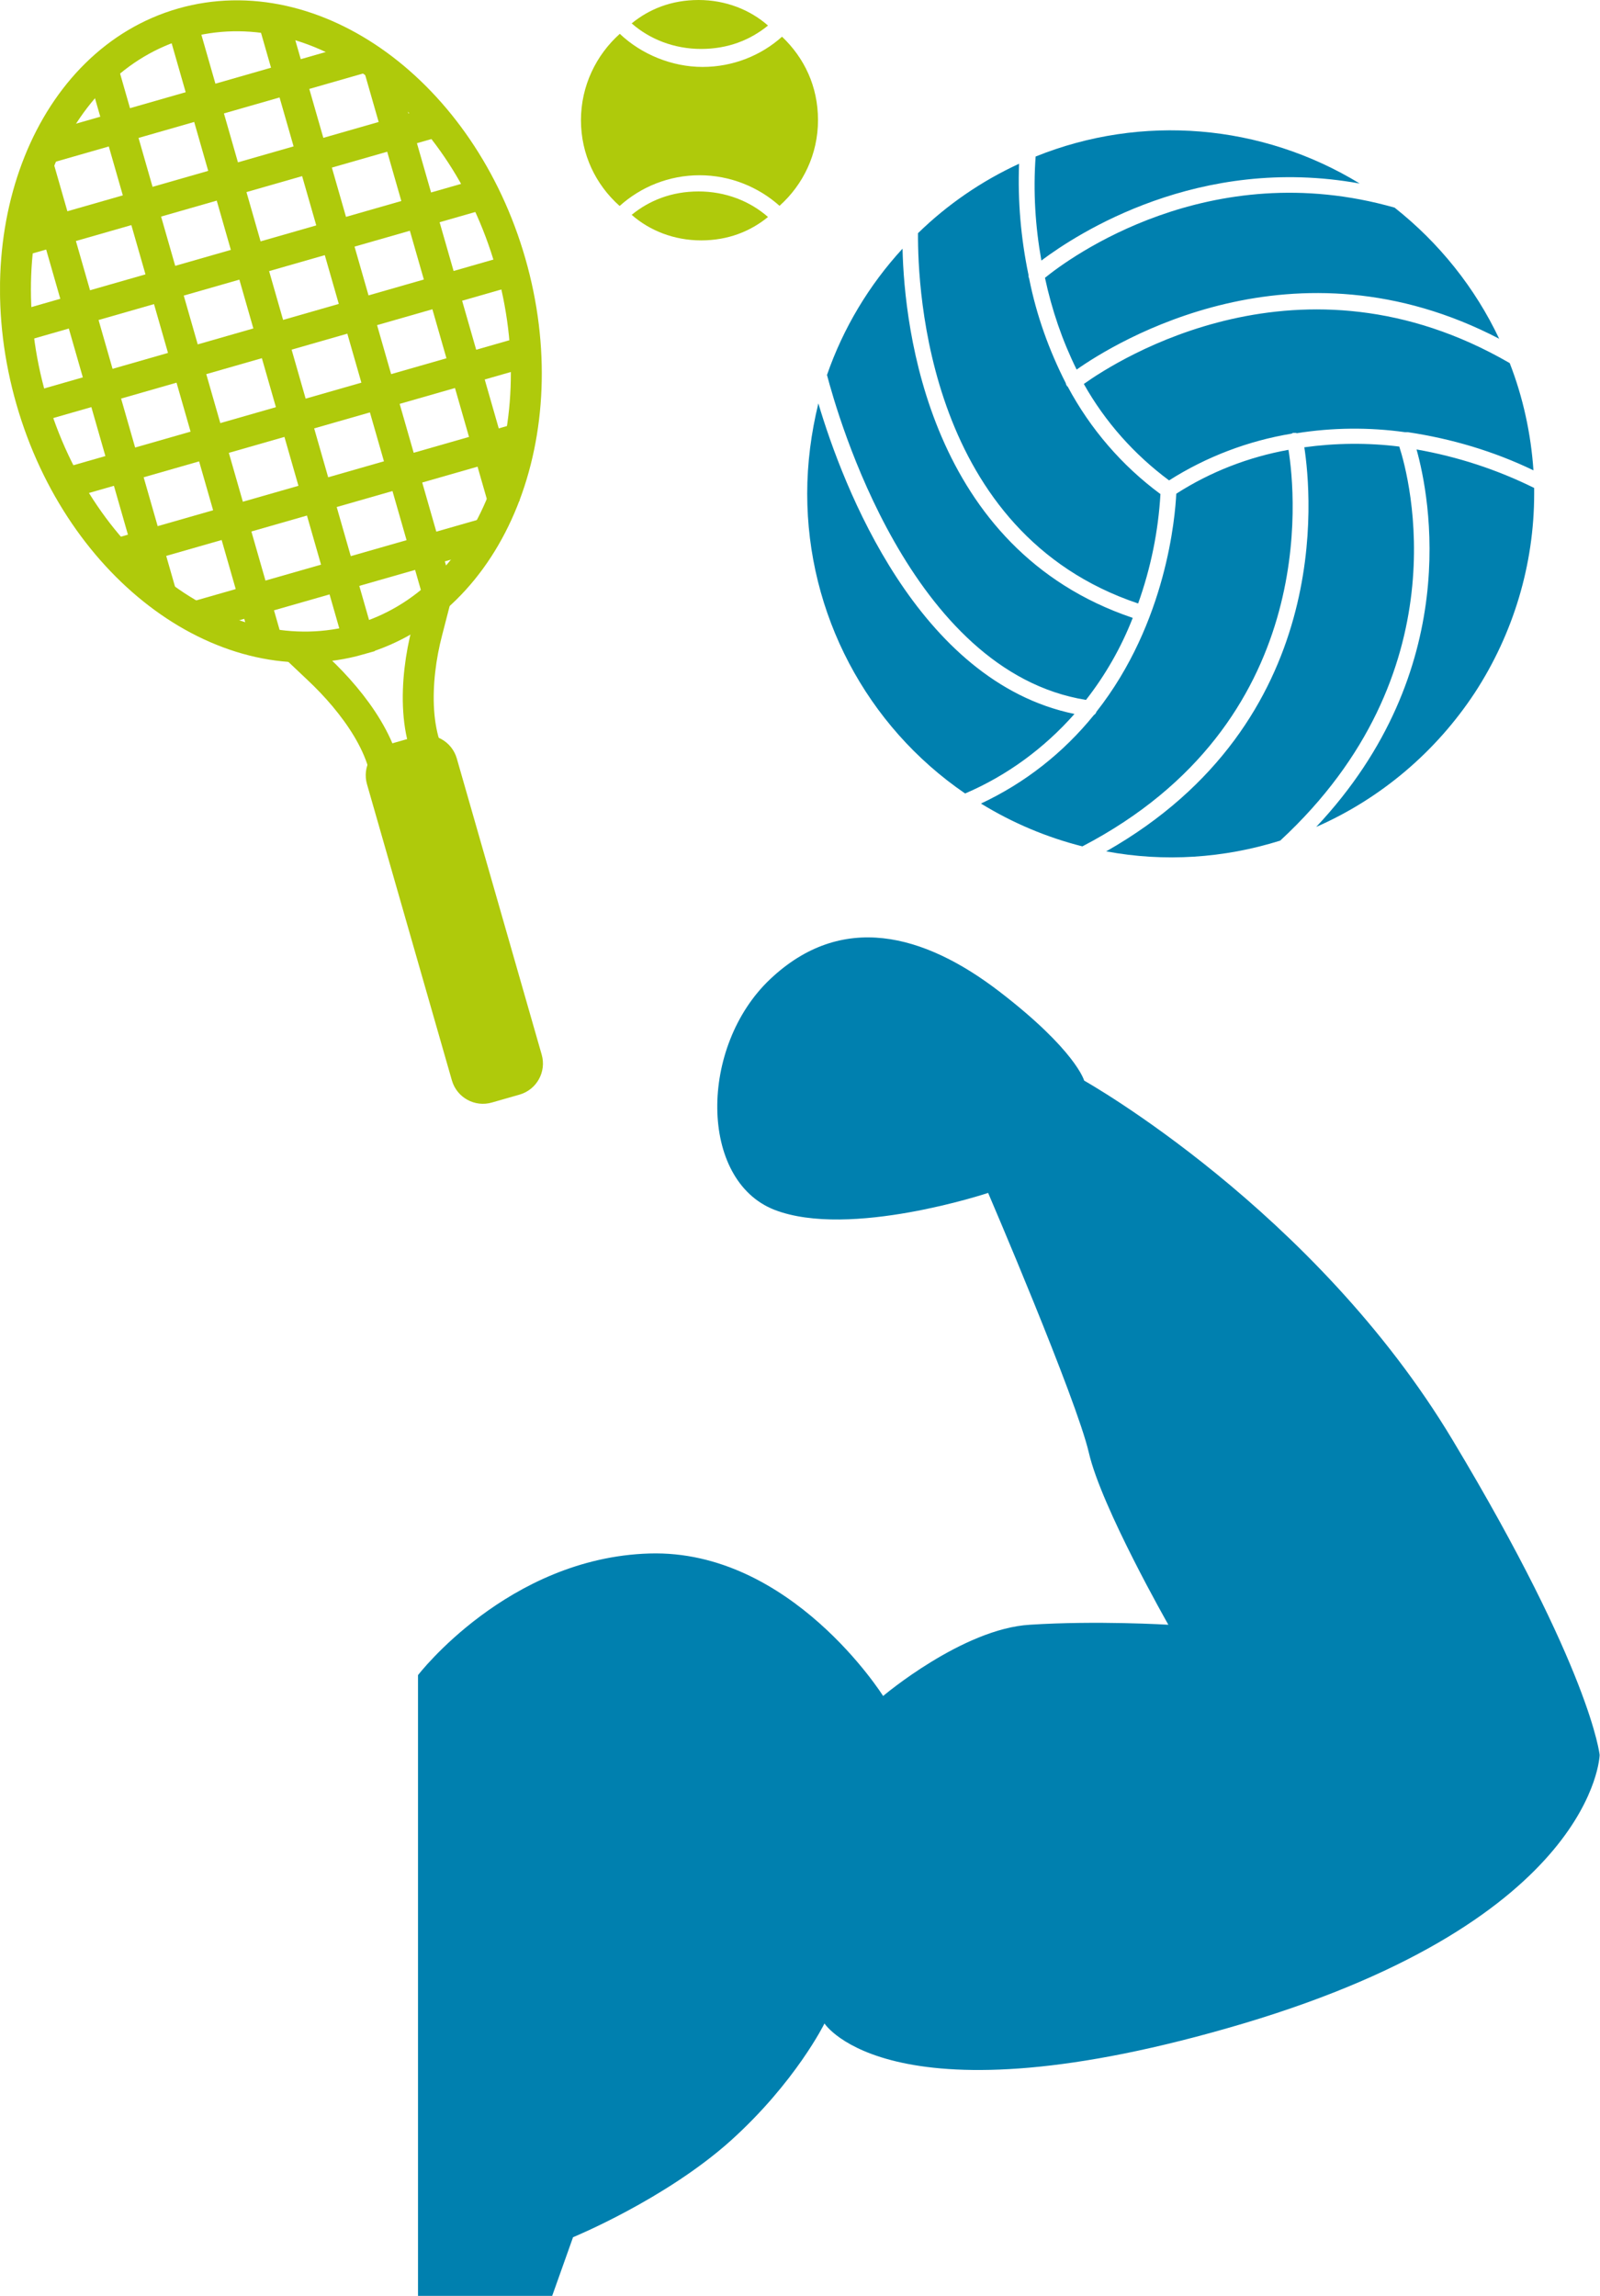 <?xml version="1.0" encoding="UTF-8"?>
<svg id="Ebene_1" xmlns="http://www.w3.org/2000/svg" xmlns:xlink="http://www.w3.org/1999/xlink" viewBox="0 0 444.81 638">
  <defs>
    <style>
      .cls-1, .cls-2, .cls-3 {
        fill: none;
      }

      .cls-2 {
        stroke-width: 8.6px;
      }

      .cls-2, .cls-3 {
        stroke: #afca0b;
        stroke-miterlimit: 10;
      }

      .cls-4 {
        fill: #0080af;
      }

      .cls-5 {
        fill: #afca0b;
      }

      .cls-6 {
        clip-path: url(#clippath);
      }
    </style>
    <clipPath id="clippath">
      <rect class="cls-1" x=".01" width="444.8" height="637.9"/>
    </clipPath>
  </defs>
  <g id="Ebene_1-2" data-name="Ebene_1">
    <g class="cls-6">
      <g>
        <path class="cls-4" d="M307.51,236.6c63.4-36,57.1-99.2,55.1-112.3,8.7-1.2,17.6-1.3,26.4-.2,2.9,8.9,17.2,63-33.1,109.5h0c-15.6,4.9-32.2,6-48.3,3h-.1ZM224.41,137.2c0-8.5,1.1-16.9,3.1-25.1,6.8,22.9,27.5,77.3,71.2,86.3-8.4,9.5-18.7,17.1-30.4,22.1-27.5-18.8-43.9-50-43.9-83.3h0ZM378.01,51c-44.7-8.1-78.5,13.9-88.5,21.4-1.7-9.5-2.3-19.2-1.6-28.9,29.5-11.9,62.9-9.1,90.1,7.5h0ZM416.91,94.2c-57.1-29.8-106.8.9-117.6,8.5h0c-4-8.1-6.9-16.6-8.8-25.5,6.6-5.4,45.6-34.2,97.2-19.5h0c12.4,9.8,22.4,22.3,29.1,36.5h.1ZM360.41,120.3h-.9c-.1,0-.3.1-.4.2-12.1,2-23.7,6.4-34.1,13-9.7-7.2-17.8-16.3-23.7-26.8,9.4-6.7,60.4-39.4,118.4-5.8,3.7,9.5,5.9,19.6,6.6,29.8-11-5.3-22.8-8.8-34.9-10.6h-.8c-10-1.4-20.2-1.3-30.2.3h0v-.1ZM314.91,171.7c-3.2,8.2-7.6,15.9-13,22.8-49-7.9-69.1-79.3-72-90.3,4.5-13,11.7-25,21-35.1.5,22.1,7.3,83.5,64,102.6h0ZM285.91,76.2c0,.4,0,.8.2,1.2,2,10.1,5.5,19.9,10.2,29.1,0,.3.2.6.4.9h.1c6.3,11.8,15.1,22,25.8,29.9-.6,10.4-2.7,20.6-6.2,30.4-58.5-19.6-61.3-87.1-61.2-102.9,8.2-8,17.7-14.5,28.1-19.3-.4,10.3.5,20.7,2.6,30.8h0v-.1ZM300.91,235.2c-9.9-2.5-19.4-6.5-28.2-11.9,12.2-5.7,22.9-14.1,31.4-24.6.3-.2.6-.5.7-.9,19.6-24.9,21.9-54.5,22.2-60.6,9.5-6.1,20.1-10.2,31.2-12.2,2,12.5,8.5,75.9-57.3,110.2h0ZM365.91,229.8c41-43.6,31.6-91.7,27.9-104.9,11.4,2,22.4,5.6,32.7,10.7v1.6c0,19.7-5.8,38.9-16.5,55.3-10.8,16.4-26.1,29.4-44.1,37.3h0Z"/>
        <path class="cls-5" d="M175.61,6.5c5,4.4,11.8,7.1,19.3,7.1s13.7-2.5,18.6-6.5C208.51,2.7,201.71,0,194.21,0s-13.7,2.5-18.6,6.5"/>
        <path class="cls-5" d="M175.61,59.7c5,4.4,11.8,7.1,19.3,7.1s13.7-2.5,18.6-6.5c-5-4.4-11.8-7.1-19.3-7.1s-13.7,2.5-18.6,6.5"/>
        <path class="cls-5" d="M172.31,57.2c5.9-5.3,13.7-8.5,22.2-8.5s16.4,3.3,22.2,8.5c6.6-5.9,10.7-14.4,10.7-23.8s-3.8-17.3-10-23.2c-5.8,5.2-13.6,8.4-22.1,8.4s-17-3.5-23-9.2c-6.6,5.9-10.8,14.5-10.8,24s4.1,17.9,10.7,23.8"/>
        <path class="cls-2" d="M99.91,177.7c-36.8,10.5-77.6-19.2-91.2-66.5S14.01,17,50.71,6.5c36.8-10.5,77.6,19.2,91.2,66.5,13.6,47.3-5.3,94.2-42,104.7Z"/>
        <path class="cls-2" d="M10.21,44.6l34.8,121.3M105.01,17.4l35.3,123M75.51,3.8l46.9,163.4M28.21,18l46.7,162.8M53.91,171.5l82.8-23.7M32.61,153.9l113.1-32.4M18.51,134.3l128.4-36.8M13.61,41L101.81,15.7M6.11,66.8l115.8-33.2M5.61,90.7l129.1-37M9.91,113.1l133.2-38.2M50.81,7.2l49.1,171.3"/>
        <path class="cls-2" d="M81.21,179l7.3,6.9c9.8,9.2,20.2,23,19.1,35.6l-3,.9"/>
        <path class="cls-2" d="M121.21,165.9l-2.5,9.7c-3.4,13-4.5,32,5.2,41.3l1.6-1.3"/>
        <path class="cls-5" d="M144.31,303.7l-7.7,2.2c-4.5,1.3-9.2-1.3-10.5-5.8l-23.6-82.3c-1.3-4.5,1.3-9.2,5.8-10.5l7.7-2.2c4.5-1.3,9.2,1.3,10.5,5.8l23.6,82.3c1.3,4.5-1.3,9.2-5.8,10.5"/>
        <path class="cls-3" d="M144.31,303.7l-7.7,2.2c-4.5,1.3-9.2-1.3-10.5-5.8l-23.6-82.3c-1.3-4.5,1.3-9.2,5.8-10.5l7.7-2.2c4.5-1.3,9.2,1.3,10.5,5.8l23.6,82.3c1.3,4.5-1.3,9.2-5.8,10.5Z"/>
        <path class="cls-4" d="M116.21,465.5s25-32.6,64.3-33.8c39.4-1.2,65,39.6,65,39.6,0,0,22.1-18.7,40.8-19.8,18.6-1.2,38.5,0,38.5,0,0,0-18.6-32.6-22.1-47.8-3.5-15.1-28-72.2-28-72.2,0,0-38.5,12.8-59.4,4.7-21-8.2-21-45.4-1.2-64.1s42.6-12.8,63.8,3.5,23.5,24.7,23.5,24.7c0,0,64.1,35.9,102.5,100,38.5,64.1,40.8,87.4,40.8,87.4,0,0-1.2,45.4-99,74.6-97.9,29.1-116.5,0-116.5,0,0,0-8,16.3-26.1,32.6-18.2,16.3-43.8,26.8-43.8,26.8l-5.8,16.3h-37.3v-172.5Z"/>
      </g>
    </g>
  </g>
</svg>